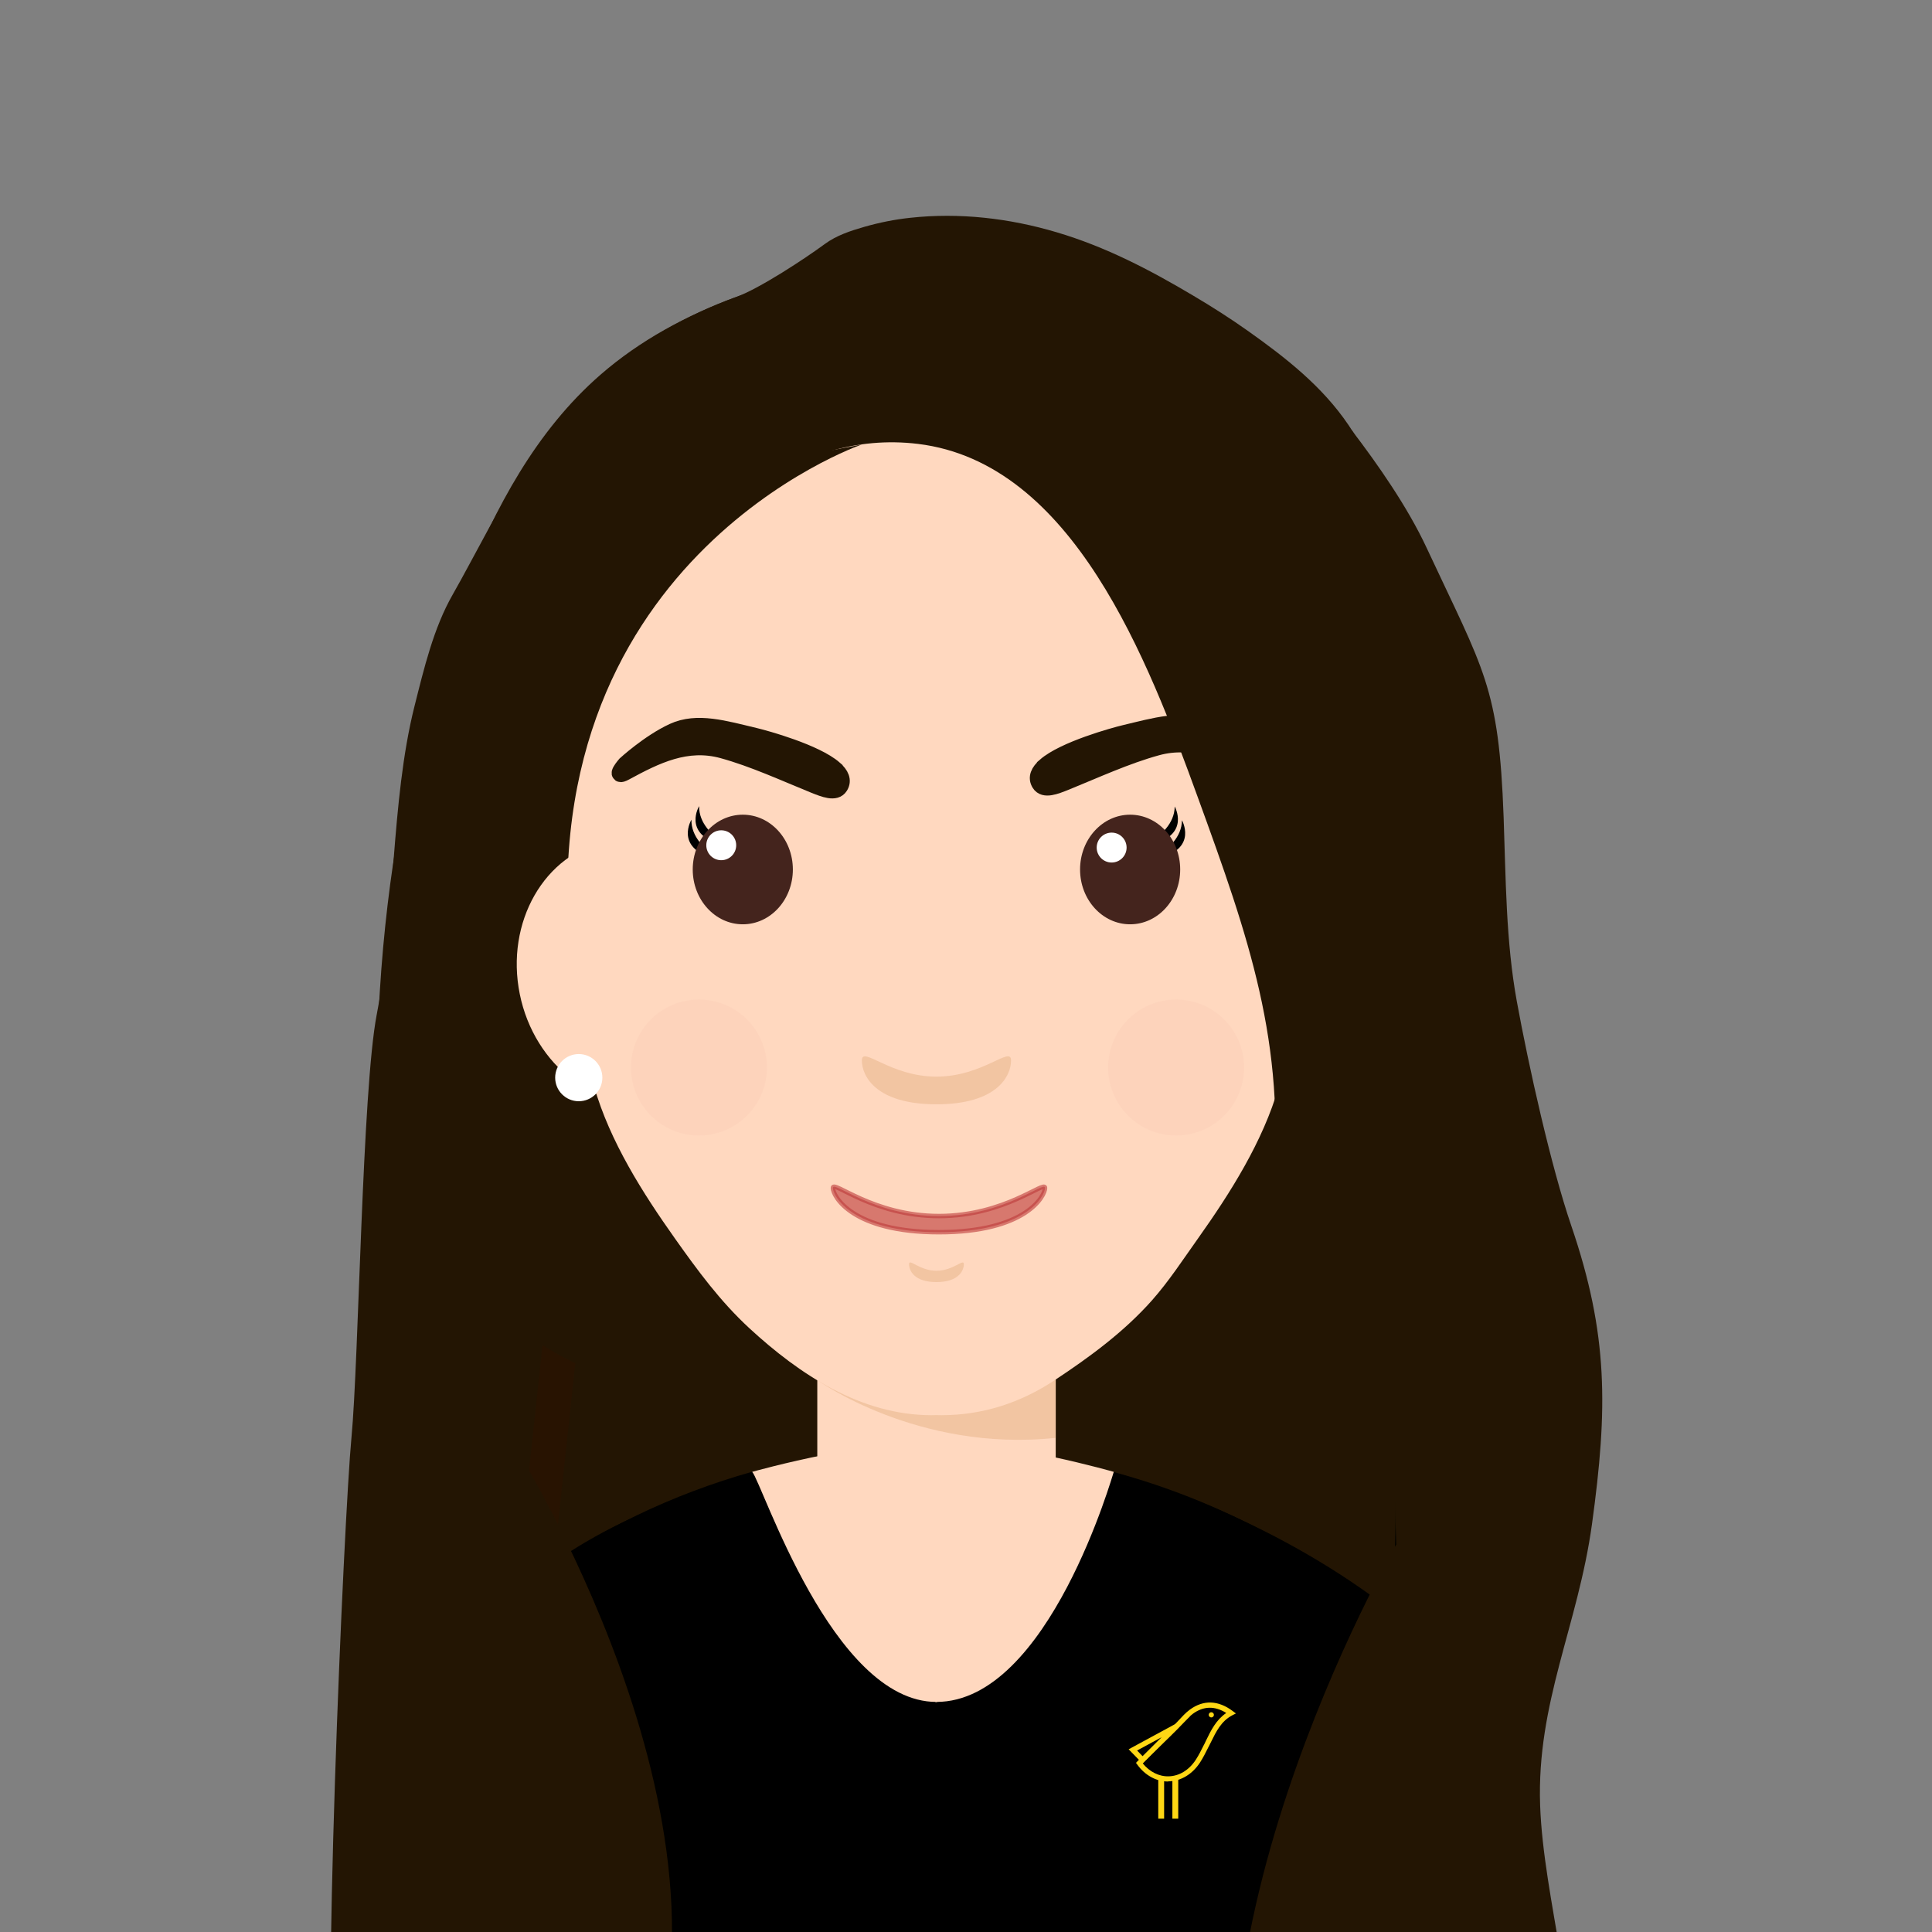 <?xml version="1.0" encoding="UTF-8"?>
<svg id="Layer_1" data-name="Layer 1" xmlns="http://www.w3.org/2000/svg" viewBox="0 0 208 208">
  <rect x="0" y="0" width="208" height="208" fill="#808080" stroke="none"/>
  <defs>
    <style>
      .cls-1, .cls-2 {
        fill: #231503;
      }

      .cls-3 {
        fill: #ffd714;
      }

      .cls-4 {
        fill: #543c2a;
      }

      .cls-5 {
        fill: #e6b287;
      }

      .cls-5, .cls-6 {
        opacity: .5;
      }

      .cls-7 {
        opacity: .6;
        stroke: #bc3939;
        stroke-width: .48px;
      }

      .cls-7, .cls-2 {
        stroke-miterlimit: 10;
      }

      .cls-7, .cls-8, .cls-9 {
        fill: #bc3939;
      }

      .cls-2 {
        stroke: #231503;
        stroke-width: 1.8px;
      }

      .cls-10 {
        fill: #ffd8bf;
      }

      .cls-11 {
        fill: #f6c594;
      }

      .cls-12 {
        fill: #fff;
      }

      .cls-8 {
        opacity: .03;
      }

      .cls-9, .cls-13 {
        opacity: .06;
      }

      .cls-14 {
        fill: #f2cdab;
      }

      .cls-15 {
        fill: #281301;
      }

      .cls-16 {
        fill: #44241d;
      }

      .cls-17 {
        fill: #3a1607;
      }

      .cls-18 {
        fill: #1c1701;
      }
    </style>
  </defs>
  <rect class="cls-1" x="49.55" y="130.34" width="55.59" height="40.91"/>
  <path class="cls-15" d="M152.9,169.89s-.61,4.42-5.67,8.77c-5.06,4.34-11.62-14.17-11.62-14.17l3.04-1.3h10.56l3.69,6.71Z"/>
  <path class="cls-15" d="M46.92,167.14s1.43,12.99,9.31,14.19c7.87,1.19,8.77-12.65,8.77-12.65l-18.08-1.53Z"/>
  <path class="cls-15" d="M58.93,52.72s-26.9,41.77-7.75,117.17l8.78-4.77,5.47-50.78-3.96-16.17-2.54-45.45Z"/>
  <path class="cls-1" d="M55.97,133.08c-2.35-4.13,2.3,1.04,0-3.11-.54-1.11,6.79-15.85,5.56-15.79-8.21.43,3.45-2.25,3.45-3.33-1.22-7.72-3.99-14.69-3.82-22.49.17-7.78,1.95-14.21,6.02-20.87,4.83-7.9,11.62-13.46,19.66-17.79,2.48-1.34,7.75-.18,10.21.59,3.56,1.11,7,2.59,10.26,4.39,6.71,3.7,11.67,8.69,16.84,14.22,5.24,5.6,8.8,11.78,12.07,18.78,5.98,12.81,6.57,27.42,4.18,41.36-1.43,8.34-3.04,16.77-9.66,21.99,3.6-2.84,9.16-4.39,12.83-7.39,3.78-3.09,2.72-6.69,5.56-10.67,6.06-8.48,5.85-18.5,6.85-28.85,1.17-12.12-.87-24.78-4.51-36.34-5.93-18.85-15.82-33.21-37.91-37.96-14.92-3.2-31.7,1.35-43.23,11.18-10.63,9.07-17.73,22.37-20.32,36.03-1.97,10.38-.88,23.33,4.19,32.85,1.68,3.15,3.53,6.21,5.59,9.13,1.6,2.28,3.34,4.47,5.26,6.49.96,1.01,1.97,1.97,3.04,2.86.5.42-8.18,1.11-7.65,1.49.37.26-.99,3.8-4.48,3.23Z"/>
  <path d="M145.15,52.72s26.9,41.77,7.75,117.17l-8.78-4.77-5.47-50.78,3.96-16.17,2.54-45.45Z"/>
  <path class="cls-1" d="M123.22,35.07l14.56,16.37,5.06,23.98-12.56.49-17.16-17.42-9.1,15.95-15.19-21.71-9.44,21.06-6.1-5.55-8.55,6.69-5.55,8.1-6.07-1.25,5.82-29.05s13.66-17.59,23.91-19.47c10.25-1.88,22.64-2.86,22.64-2.86l17.74,4.68Z"/>
  <path d="M141.41,52.72s26.9,41.77,7.75,117.17l-8.78-4.77-5.47-50.78,3.96-16.17,2.54-45.45Z"/>
  <path class="cls-18" d="M150.41,149.71l-.23,17c-.07,5.18-4.34,9.31-9.52,9.21l-29.14-.56v-28.1s14.13-.85,14.13-.85l24.76,3.29Z"/>
  <path class="cls-1" d="M151.26,88.24l-1.08,78.48c-.07,5.18-4.34,9.31-9.52,9.21l-29.14-.56v-28.1s13.46-25.61,13.46-25.61l26.28-33.42Z"/>
  <path class="cls-1" d="M75.02,150.96c-.16-.02-.37-.23-.49-.28-.55-.23-.75-.55-.98-.7-.57-.38-.59-.42-1.96-1.41-2.3-1.66-7.06-5.2-9.08-7.2-7.52-7.44-8.34-16.75-11.42-26.86-.66-2.18-1.79-4.96-1.79-7.25l54.18-21.52s6.85,41.43,6.85,41.44"/>
  <path class="cls-1" d="M144.37,133.08c2.35-4.13-2.3,1.04,0-3.11.54-1.11-6.79-15.85-5.56-15.79,8.21.43-3.45-2.25-3.45-3.33,1.22-7.72,3.99-14.69,3.82-22.49-.17-7.78-1.95-14.21-6.02-20.87-4.83-7.9-11.62-13.46-19.66-17.79-2.48-1.34-7.75-.18-10.21.59-3.56,1.11-7,2.59-10.26,4.39-6.71,3.7-11.67,8.69-16.84,14.22-5.24,5.6-8.8,11.78-12.07,18.78-5.98,12.81-6.57,27.42-4.18,41.36,1.43,8.34,3.04,16.77,9.66,21.99-3.6-2.84-9.16-4.39-12.83-7.39-3.78-3.09-2.72-6.69-5.56-10.67-6.06-8.48-5.85-18.5-6.85-28.85-1.17-12.12.87-24.78,4.51-36.34,5.93-18.85,15.82-33.21,37.91-37.96,14.92-3.2,31.7,1.35,43.23,11.18,10.63,9.07,17.73,22.37,20.32,36.03,1.97,10.38.88,23.33-4.19,32.85-1.68,3.15-3.53,6.21-5.59,9.13-1.6,2.28-3.34,4.47-5.26,6.49-.96,1.01-1.97,1.97-3.04,2.86-.5.42,8.18,1.11,7.65,1.49-.37.26.99,3.8,4.48,3.23Z"/>
  <path class="cls-1" d="M45.66,91.19s-3.51,20.82,9.06,31.19c12.57,10.37,19.41,5.39,19.41,5.39l1.51-61.51-29.98,24.93Z"/>
  <path d="M79.08,167c2.56-.71,5.2-1.29,7.89-1.73,3.73-.61,7.56-.94,11.44-.94"/>
  <rect class="cls-10" x="87.99" y="144.41" width="25.67" height="25.25"/>
  <path class="cls-5" d="M87.99,148.58s10.8,7.81,25.67,6.22v-9.6h-25.67s0,3.39,0,3.39Z"/>
  <path class="cls-10" d="M140.68,85.41c.15-6.66,0-12.62,0-17.11,0-14.46-8.82-28.99-27.95-33.57-3.41-.96-6.97-1.48-10.57-1.48-.46,0-.9.02-1.35.03-.45,0-.89-.03-1.35-.03-3.6,0-7.16.52-10.57,1.48-19.13,4.58-27.95,19.1-27.95,33.57,0,4.49-.14,10.45.01,17.11-.24,9.83.05,21.18,3.02,31.58,1.69,5.91,5.26,11.5,8.69,16.34,2.45,3.46,4.88,6.77,8.02,9.67,5.41,4.99,12.02,9.36,19.61,9.36.18,0,.35,0,.53-.01.18,0,.35.01.53.01,4.44,0,8.52-1.33,12.2-3.77,3.77-2.49,7.46-5.2,10.47-8.59,1.84-2.08,3.35-4.41,4.96-6.67,3.43-4.83,7-10.43,8.69-16.34,2.97-10.4,3.26-21.75,3.02-31.58Z"/>
  <g>
    <g>
      <path d="M127.25,88.31s1.66,2.93-2.28,4.02c-3.94,1.08,2.25-.29,2.28-4.02Z"/>
      <path d="M126.47,86.83s1.66,2.93-2.28,4.02,2.25-.29,2.28-4.02Z"/>
    </g>
    <g>
      <path d="M74.44,88.25s-1.75,2.88,2.16,4.09c3.91,1.21-2.24-.37-2.16-4.09Z"/>
      <path d="M75.27,86.79s-1.75,2.88,2.16,4.09c3.91,1.21-2.24-.37-2.16-4.09Z"/>
    </g>
  </g>
  <g>
    <ellipse class="cls-16" cx="121.67" cy="93.61" rx="5.39" ry="5.9"/>
    <circle class="cls-12" cx="119.68" cy="91.25" r="1.61"/>
    <g>
      <ellipse class="cls-16" cx="79.97" cy="93.61" rx="5.39" ry="5.9"/>
      <circle class="cls-12" cx="77.65" cy="91" r="1.61"/>
    </g>
  </g>
  <ellipse class="cls-17" cx="73.06" cy="196.43" rx="12.91" ry="9.58"/>
  <g class="cls-13">
    <circle class="cls-8" cx="126.85" cy="114.34" r="7.32"/>
  </g>
  <path class="cls-5" d="M100.82,115.91c-5.01,0-8.03-3.36-8.03-1.74,0,1.63,1.45,4.72,8.03,4.72s8.03-3.09,8.03-4.72-3.02,1.74-8.03,1.74Z"/>
  <path class="cls-5" d="M100.82,136.81c-1.84,0-2.95-1.38-2.95-.71s.53,1.93,2.95,1.93,2.95-1.27,2.95-1.93c0-.67-1.11.71-2.95.71Z"/>
  <g>
    <path d="M43.67,185.87s6.75-14.21,23.81-22.18c17.06-7.97-14.57,26.17-14.57,26.17l-9.24-3.99Z"/>
    <g>
      <path d="M100.35,155.64l-4.05,64.34,67.29-26.52c0-15.31-33.31-37.81-63.23-37.81Z"/>
      <path d="M100.35,155.64l4.05,65.27-62.61-27.46c0-12.18,16.41-27.97,40.09-34.31,6.09-1.63,12.35-3.5,18.47-3.5Z"/>
    </g>
    <g>
      <path class="cls-4" d="M100.68,186.48h-47.78"/>
      <path class="cls-4" d="M100.68,186.48h52.45"/>
      <path class="cls-14" d="M111.36,160.47c.16.02.33.06.5.08,3.45.55,6.81,1.33,10.05,2.31l-21.22,29.02v-16.12s9.57-15.42,9.57-15.42c.37.05.74.07,1.11.13Z"/>
      <path class="cls-14" d="M90,160.47c-.17.02-.33.06-.5.08-3.45.55-6.81,1.33-10.05,2.31l21.22,29.02v-16.12s-9.57-15.42-9.57-15.42c-.37.05-.74.07-1.11.13Z"/>
    </g>
    <rect x="95.74" y="183.23" width="10.51" height="37.39" transform="translate(201.98 403.86) rotate(-180)"/>
    <g>
      <line class="cls-11" x1="113.69" y1="176.79" x2="88.1" y2="176.79"/>
      <path d="M100.9,155.9v64.01s56.04-31.76,56.04-31.76c0-13.05-26.61-32.25-56.04-32.25Z"/>
      <path d="M100.68,155.9v64.94s-51.37-32.7-51.37-32.7c0-5.77.53-12.81,8.88-18.86,6.16-4.46,14.03-8.37,22.79-10.83.55-.15,1.1-.09,1.66-.23,5.74-1.47,11.83-2.33,18.04-2.33Z"/>
      <path class="cls-10" d="M100.98,155.17c-1.4-.02-3.35.18-5.49.48-2.17.31-4.46.53-6.64.96-4.25.83-7.87,1.85-7.87,1.85,1.08,1.16,8.6,24.77,19.83,24.77,12.12,0,19.05-24.72,19.1-24.77,0,0-11.13-3.19-18.92-3.29Z"/>
    </g>
    <polygon points="163.59 193.46 163.51 221.79 41.79 221.48 41.79 193.46 74.96 205.84 92.75 204.06 163.59 193.46"/>
    <g>
      <rect class="cls-3" x="124.7" y="190.54" width=".63" height="5.26"/>
      <rect class="cls-3" x="126.22" y="190.54" width=".63" height="5.26"/>
      <g>
        <path d="M132.54,184.44c-1.43.75-1.98,2.15-2.64,3.47-.29.58-.58,1.17-.93,1.71-1.62,2.48-4.62,2.51-6.31.19,1.31-1.35,2.61-2.54,3.92-3.85.54-.54,1.08-1.22,1.69-1.67,1.37-1.01,2.82-.95,4.28.15"/>
        <path class="cls-3" d="M123.02,189.84c.75.92,1.76,1.43,2.81,1.4,1.13-.03,2.18-.67,2.9-1.77.33-.5.6-1.05.87-1.59l.05-.09c.07-.14.14-.28.2-.42.53-1.09,1.08-2.21,2.17-2.95-1.24-.78-2.45-.75-3.6.09-.4.3-.78.71-1.15,1.11-.17.18-.34.37-.51.54-.57.58-1.16,1.14-1.72,1.68-.66.64-1.35,1.3-2.03,1.99M125.76,191.8c-1.27,0-2.48-.66-3.32-1.82l-.14-.19.16-.17c.74-.76,1.49-1.48,2.21-2.18.56-.54,1.14-1.1,1.71-1.68.16-.16.32-.34.49-.52.39-.42.78-.85,1.23-1.18,1.46-1.07,3.05-1.02,4.61.15l.35.26-.39.2c-1.2.63-1.74,1.75-2.32,2.93-.07.14-.14.28-.21.42l-.05.09c-.27.55-.56,1.12-.9,1.65-.82,1.25-2.04,1.99-3.35,2.02-.03,0-.06,0-.09,0"/>
        <path class="cls-3" d="M130.69,184.62c0,.16-.13.28-.28.28s-.28-.13-.28-.28.13-.28.28-.28.28.13.28.28"/>
      </g>
      <polygon points="126.61 185.87 121.97 188.39 123.01 189.46 126.61 185.87"/>
      <path class="cls-3" d="M122.42,188.46l.59.61,2.05-2.04-2.64,1.43ZM123,189.86l-1.49-1.53,6.66-3.61-5.16,5.15Z"/>
    </g>
  </g>
  <path class="cls-1" d="M55.19,52.72s-26.9,41.77-7.75,117.17l8.78-4.77,5.47-50.78-3.96-16.17-2.54-45.45Z"/>
  <path class="cls-1" d="M112.17,29.56s-11.54-2.25-22.13-.3c-10.59,1.95,5,9.07,5,9.07l17.13-8.77Z"/>
  <path class="cls-7" d="M101.09,130.92c-7.13,0-11.42-3.91-11.42-3.03s2.06,4.77,11.42,4.77,11.42-3.9,11.42-4.77c0-.87-4.29,3.03-11.42,3.03Z"/>
  <path class="cls-1" d="M45.89,103.46c-1.95-11.61-.39-29.51,4-40.31,3.43-8.44,7.79-16.74,14.75-22.8,4.26-3.71,9.28-6.41,14.57-8.35,2.59-.95,7.44-4.15,9.59-5.73,1.26-.93,2.77-1.42,4.26-1.85,1.61-.46,3.24-.79,4.92-.97,5.31-.58,10.68.04,15.79,1.56,5.27,1.56,10.02,4.04,14.73,6.84,1.99,1.18,3.94,2.42,5.83,3.76,4.08,2.89,8.02,5.97,10.85,10.15,2.97,4.4,4.97,9.47,6.79,14.43,1.97,5.38,3.59,10.89,4.94,16.46.15.61.29,1.22.44,1.84,1.22,5.27-5.35,5.45-5.5,10.88-.17,5.83-1.09,11.62-1.26,17.45-.19,6.33.03,12.91.77,19.21.73,6.28,1.91,12.93-.73,18.97-1.25,2.84-3.26,5.31-5.26,7.74-2.16,2.63-4.31,5.27-6.47,7.9-.29.35-.62.72-1.08.8-.54.09-1.05-.28-1.39-.69-.78-.93-1.09-2.11-1.53-3.22s-1.12-2.23-2.27-2.7-2.8.16-2.87,1.34c2.7-14.34,5.93-13.54,7.26-28.06,1.45-15.79-2.58-27.2-8.07-42.29-5.35-14.7-13.4-36-30.12-38.03-13.38-1.62-24.27,8.48-30.64,18.97-3.97,6.53-7.03,13.72-8.73,19.04-3.05,9.53,2.04,19.21,3.44,27.55,0,1.13-16.09,4.67-6.91,4.21"/>
  <path class="cls-1" d="M67.64,37.99c-.26,1.24-2.83,3.28-3.54,4.12-2.87,3.39-4.87,4.25-7.46,8-2.52,3.65-5.69,10.03-7.89,13.88-2.08,3.63-3.1,7.98-4.13,12.06-2.56,10.19-2.08,22.91-4.06,33.17-1.57,8.15-1.93,37.24-2.72,45.53-.81,8.42-3.35,65.69-1.75,73.99,1.57,8.14-.16-1.92-.54,6.52-.4,9.11,1.66.65,2.62,9.81,1,9.52.4-11.83,8.1-6.3,10.07,7.22,18.59-3.73,22.77-13.46,12.35-28.77-13.87-70.02-13.87-70.02l2.2-55.01,4.44-22.29,5.83-39.98Z"/>
  <path class="cls-1" d="M145.48,46.26c2.85,3.72,6.07,8.34,8.12,12.74,6.18,13.25,7.77,14.9,8.28,28.95.24,6.64.24,13.39,1.42,19.85,1.28,7.01,3.69,17.8,5.86,24.15,4,11.71,3.95,19.67,2.23,32.16-1.51,10.92-5.96,19.17-5.58,30.24.35,10.03,4.43,22.4,3.42,32.49-1.16,11.53-8.2,34.21-17.7,39.3s-11.56-12.39-15.52-22.67c-12.17-31.61,14.31-77.19,14.31-77.19l-1.86-60.56-4.3-24.52"/>
  <path class="cls-1" d="M92.79,47.85s-36.64,12.62-31.15,57.09c5.49,44.47-13.36-13.08-13.36-13.08l4.82-30.05,20.02-10.21,19.67-3.75Z"/>
  <path class="cls-2" d="M112.54,82.47c2.02-1.77,7.41-3.25,8.54-3.52,3.25-.77,6.22-1.69,8.8-.5,2.58,1.19,5.14,3.54,5.14,3.54,0,0,1.3,1.51.05.83-3.35-1.82-6.64-3.44-10.51-2.38-3.32.91-6.67,2.46-9.85,3.75-1.1.44-2.29.92-2.76.16-.4-.63-.1-1.27.59-1.87Z"/>
  <path class="cls-2" d="M89.82,82.78c-2.02-1.77-7.41-3.25-8.54-3.52-3.25-.77-6.22-1.69-8.8-.5-2.58,1.19-5.14,3.54-5.14,3.54,0,0-1.3,1.51-.05.83,3.35-1.82,6.64-3.44,10.51-2.38,3.32.91,6.67,2.46,9.85,3.75,1.1.44,2.29.92,2.76.16.4-.63.1-1.27-.59-1.87Z"/>
  <path class="cls-10" d="M65.39,90.53c-6.78,1.38-11,8.76-9.43,16.5,1.57,7.73,8.34,12.89,15.12,11.51l-6.27-10.78.58-17.23Z"/>
  <g class="cls-6">
    <circle class="cls-9" cx="126.62" cy="114.93" r="7.32"/>
    <circle class="cls-9" cx="75.25" cy="114.93" r="7.32"/>
  </g>
  <circle class="cls-12" cx="62.31" cy="116.02" r="2.54"/>
</svg>